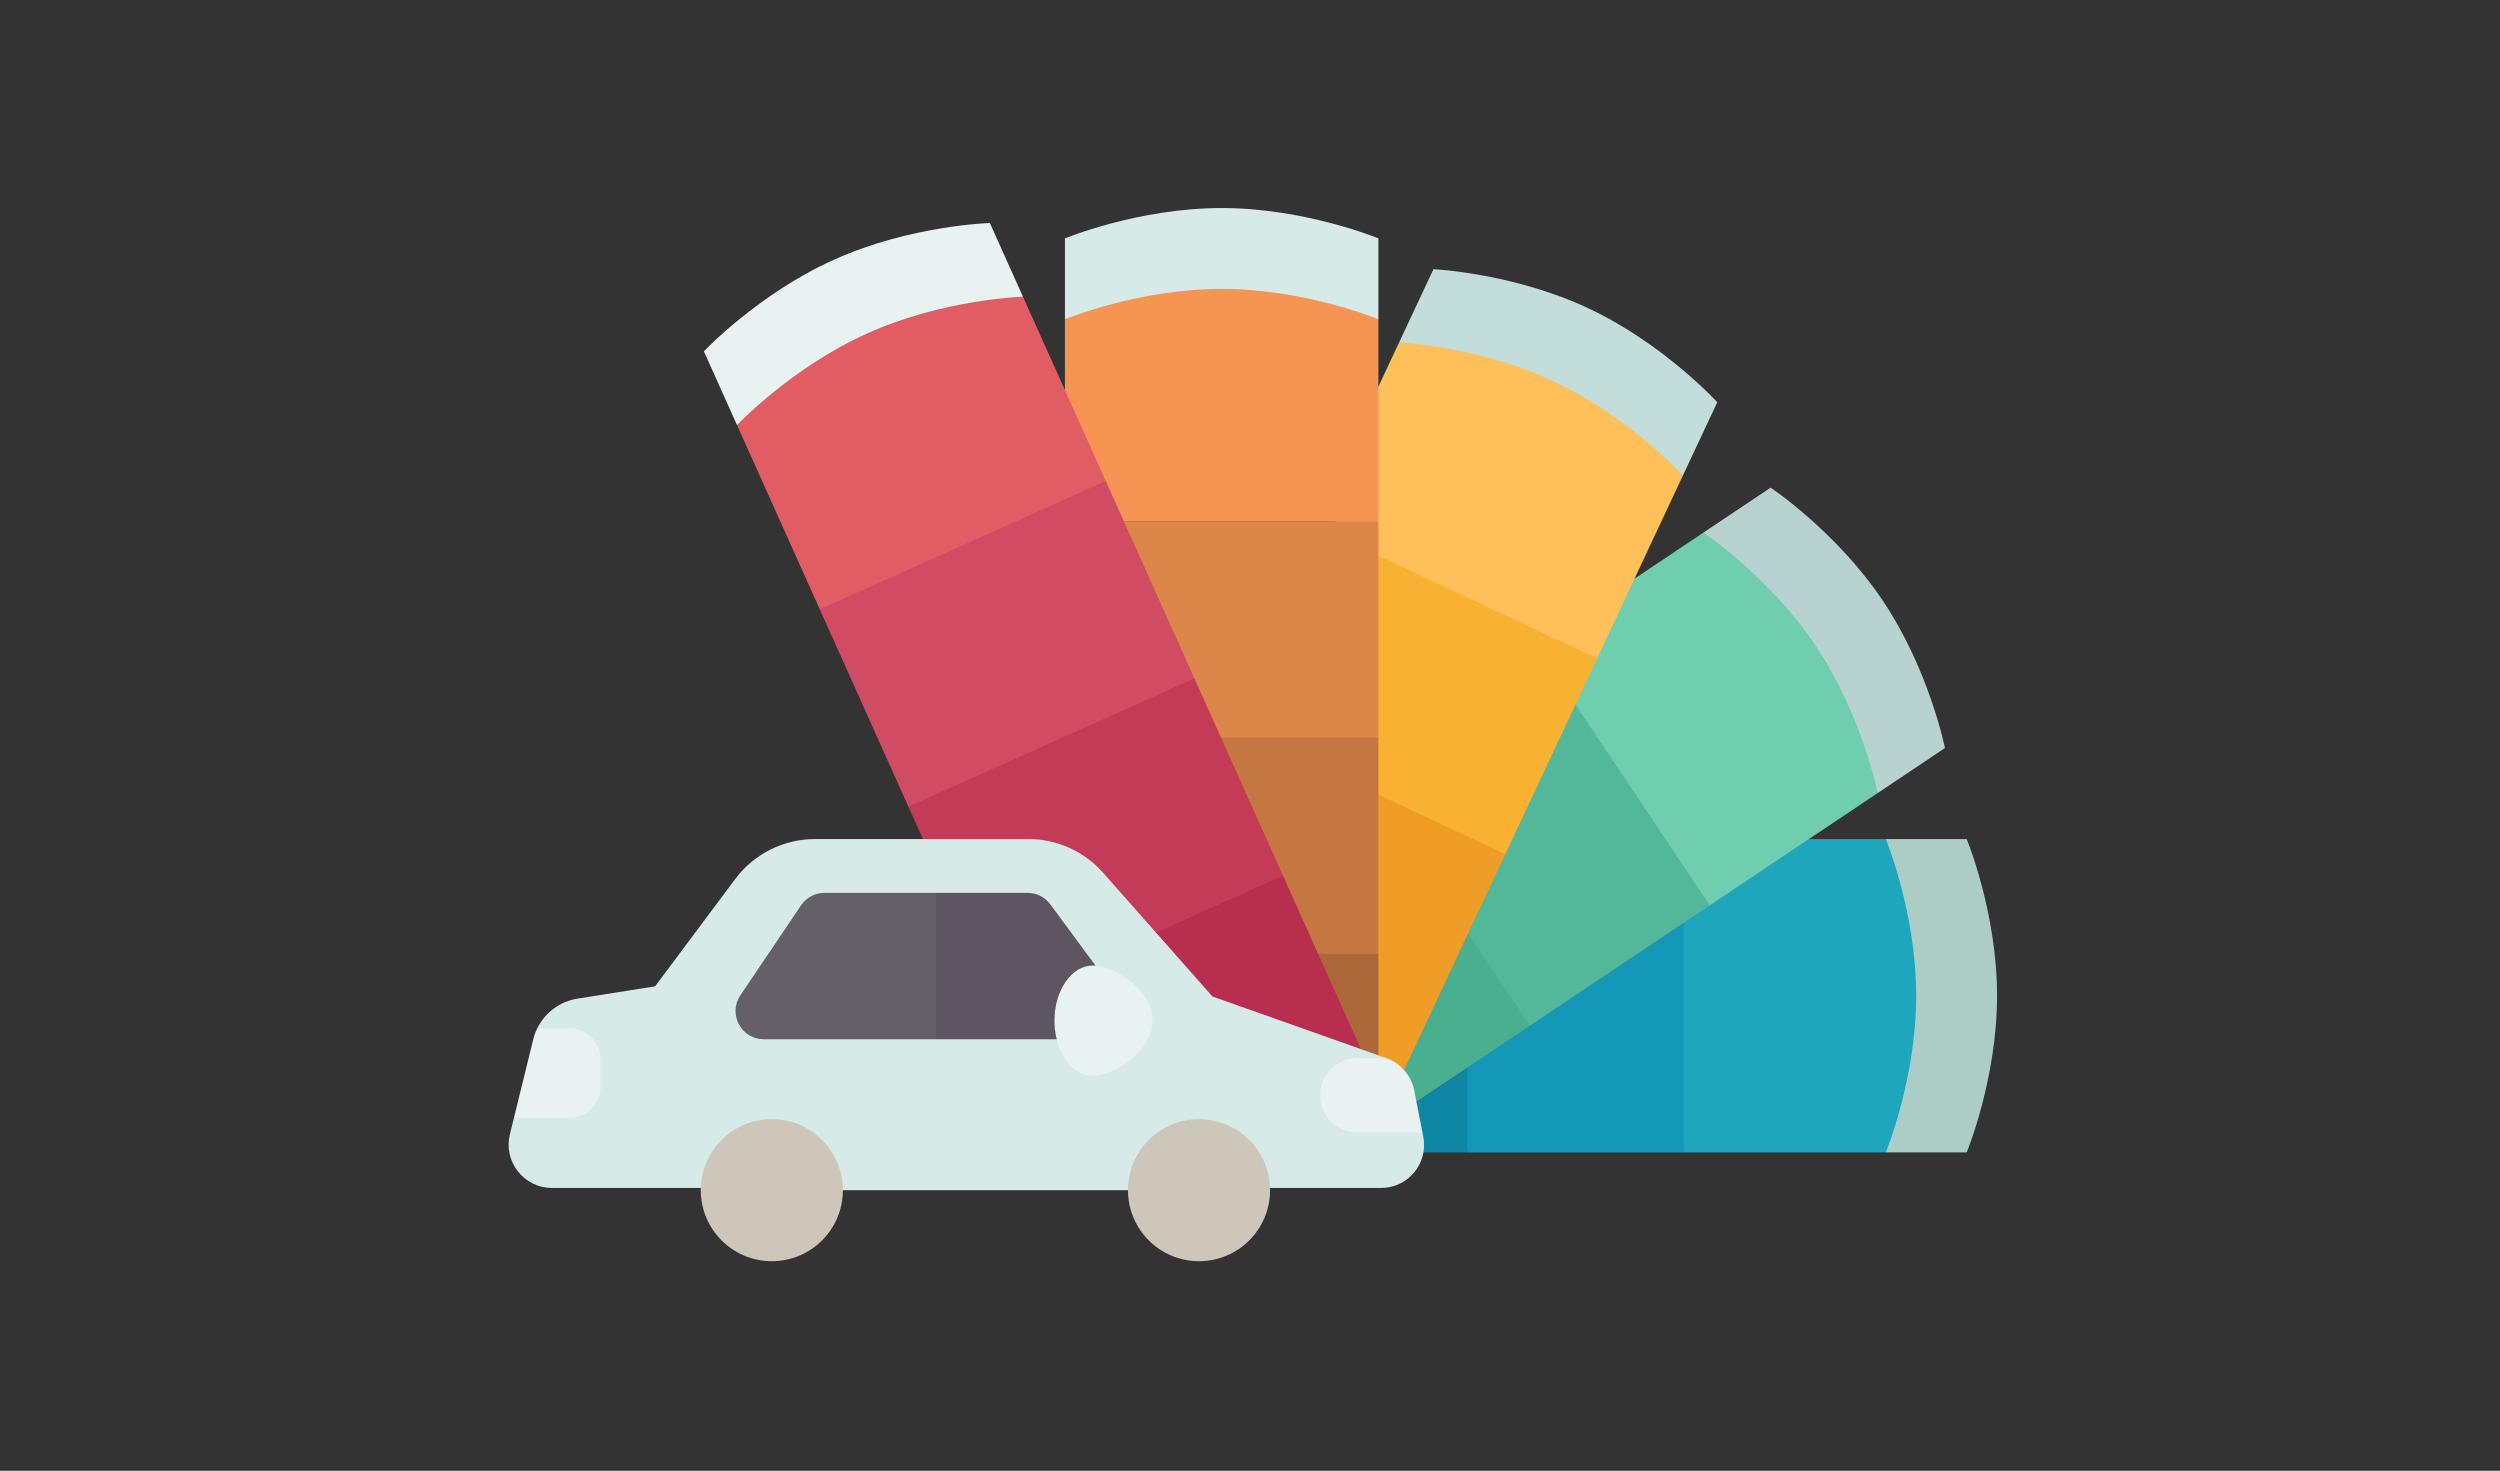 <svg xmlns="http://www.w3.org/2000/svg" xmlns:xlink="http://www.w3.org/1999/xlink" width="600" zoomAndPan="magnify" viewBox="0 0 450 264.75" height="353" preserveAspectRatio="xMidYMid meet" version="1.0"><rect x="0" y="0" width="450" height="264.75" fill="#333333" stroke="none"/><defs><clipPath id="1c47619c46"><path d="M 339 151 L 359.523 151 L 359.523 208 L 339 208 Z M 339 151 " clip-rule="nonzero"/></clipPath><clipPath id="a87807aa6a"><path d="M 191 37.445 L 249 37.445 L 249 58 L 191 58 Z M 191 37.445 " clip-rule="nonzero"/></clipPath><clipPath id="8898fdaf52"><path d="M 203 201 L 229 201 L 229 227.016 L 203 227.016 Z M 203 201 " clip-rule="nonzero"/></clipPath><clipPath id="a978dbd776"><path d="M 126 201 L 152 201 L 152 227.016 L 126 227.016 Z M 126 201 " clip-rule="nonzero"/></clipPath></defs><g clip-path="url(#1c47619c46)"><path fill="#acccc6" d="M 354.004 151.027 L 339.445 151.027 L 339.445 207.434 L 354.004 207.434 C 354.004 207.434 359.469 194.238 359.469 179.227 C 359.469 164.223 354.004 151.027 354.004 151.027 Z M 354.004 151.027 " fill-opacity="1" fill-rule="nonzero"/></g><path fill="#b8d3cf" d="M 338.941 108.172 C 330.598 95.699 318.715 87.773 318.715 87.773 L 306.613 95.867 L 337.992 142.742 L 350.09 134.648 C 350.09 134.648 347.293 120.645 338.941 108.172 Z M 338.941 108.172 " fill-opacity="1" fill-rule="nonzero"/><path fill="#c3ddda" d="M 285.891 55.484 C 272.293 49.113 258.023 48.457 258.023 48.457 L 251.844 61.629 L 302.93 85.574 L 309.109 72.402 C 309.109 72.402 299.48 61.855 285.891 55.484 Z M 285.891 55.484 " fill-opacity="1" fill-rule="nonzero"/><g clip-path="url(#a87807aa6a)"><path fill="#d6eae8" d="M 219.898 37.445 C 204.887 37.445 191.688 42.91 191.688 42.91 L 191.688 57.461 L 248.109 57.461 L 248.109 42.91 C 248.109 42.91 234.91 37.445 219.898 37.445 Z M 219.898 37.445 " fill-opacity="1" fill-rule="nonzero"/></g><path fill="#e7f2f1" d="M 178.176 40.141 C 178.176 40.141 163.895 40.562 150.199 46.707 C 136.504 52.852 126.699 63.238 126.699 63.238 L 132.664 76.516 L 184.137 53.41 Z M 178.176 40.141 " fill-opacity="1" fill-rule="nonzero"/><path fill="#0d87a3" d="M 254.953 198.281 L 256.219 207.434 L 264.125 207.434 L 267.582 187.062 Z M 254.953 198.281 " fill-opacity="1" fill-rule="nonzero"/><path fill="#1498b7" d="M 306.91 161.68 L 303.07 207.434 L 264.125 207.434 L 264.125 192.148 L 267.582 173.789 Z M 306.91 161.68 " fill-opacity="1" fill-rule="nonzero"/><path fill="#1ea6bc" d="M 300 152.852 L 325.602 151.027 L 339.445 151.027 C 339.445 151.027 344.91 164.223 344.91 179.227 C 344.91 194.238 339.445 207.434 339.445 207.434 L 303.07 207.434 L 303.07 166.102 Z M 300 152.852 " fill-opacity="1" fill-rule="nonzero"/><path fill="#4aaf8f" d="M 256.047 153.746 L 252.73 192.598 L 254.953 198.281 L 264.125 192.148 L 275.395 184.609 Z M 256.047 153.746 " fill-opacity="1" fill-rule="nonzero"/><path fill="#53b79a" d="M 307.766 162.957 L 303.07 166.102 L 275.395 184.609 L 264.266 167.996 L 259.539 142.742 L 278.703 113.062 Z M 307.766 162.957 " fill-opacity="1" fill-rule="nonzero"/><path fill="#6fceae" d="M 337.992 142.742 L 325.605 151.027 L 325.602 151.027 L 307.766 162.957 L 283.578 126.832 L 273.246 109.684 L 294.215 104.16 L 306.613 95.867 C 306.613 95.867 318.5 103.793 326.844 116.266 C 335.195 128.738 337.992 142.742 337.992 142.742 Z M 337.992 142.742 " fill-opacity="1" fill-rule="nonzero"/><path fill="#ef9d26" d="M 242.918 134.918 L 235.602 167.996 L 248.109 189.949 L 252.73 192.598 L 264.266 167.996 L 270.953 153.746 Z M 242.918 134.918 " fill-opacity="1" fill-rule="nonzero"/><path fill="#f9b132" d="M 287.488 118.496 L 283.578 126.832 L 270.953 153.746 L 248.109 143.035 L 232.602 126.895 L 241.531 90.062 Z M 287.488 118.496 " fill-opacity="1" fill-rule="nonzero"/><path fill="#ffc05a" d="M 302.93 85.574 L 294.215 104.16 L 287.488 118.496 L 248.109 100.039 L 235.602 90.062 L 248.109 69.59 L 251.844 61.629 C 251.844 61.629 266.113 62.289 279.703 68.66 C 293.301 75.031 302.93 85.574 302.93 85.574 Z M 302.93 85.574 " fill-opacity="1" fill-rule="nonzero"/><path fill="#ac6839" d="M 248.109 171.68 L 248.109 189.949 C 245.266 192.797 244.621 191.703 244.961 188.84 L 230.406 167.816 Z M 248.109 171.68 " fill-opacity="1" fill-rule="nonzero"/><path fill="#c57742" d="M 248.109 143.035 L 248.109 171.68 L 237.254 171.68 L 221.801 162.957 L 206.441 124.129 L 248.109 132.75 Z M 248.109 143.035 " fill-opacity="1" fill-rule="nonzero"/><path fill="#dd864a" d="M 248.109 100.039 L 248.109 132.75 L 219.77 132.75 L 193.156 134.918 L 191.688 91.203 L 202.41 93.82 L 248.109 93.82 Z M 248.109 100.039 " fill-opacity="1" fill-rule="nonzero"/><path fill="#f69552" d="M 248.109 69.59 L 248.109 93.82 L 202.41 93.82 L 202.305 93.863 L 187.133 90.062 L 191.688 70.219 L 191.688 57.461 C 191.688 57.461 204.887 51.996 219.898 51.996 C 234.91 51.996 248.109 57.461 248.109 57.461 Z M 248.109 69.59 " fill-opacity="1" fill-rule="nonzero"/><path fill="#b72e4f" d="M 244.961 188.84 L 214.988 186.766 L 208.082 167.871 C 207.613 149.824 215.676 147.203 230.941 157.613 L 237.254 171.68 Z M 244.961 188.84 " fill-opacity="1" fill-rule="nonzero"/><path fill="#c43b58" d="M 219.77 132.75 L 214.988 122.102 C 185.875 106.289 166.188 109.012 163.512 145.199 L 166.133 151.027 L 208.082 167.871 L 230.941 157.613 Z M 219.77 132.75 " fill-opacity="1" fill-rule="nonzero"/><path fill="#d14b62" d="M 202.305 93.863 L 214.988 122.102 L 163.512 145.199 L 147.562 109.684 C 157.867 88.652 174.793 80.5 199.039 86.586 Z M 202.305 93.863 " fill-opacity="1" fill-rule="nonzero"/><path fill="#e15c63" d="M 191.688 70.219 L 199.039 86.586 L 147.562 109.684 L 132.664 76.516 C 132.664 76.516 142.469 66.129 156.16 59.984 C 169.859 53.832 184.137 53.41 184.137 53.41 Z M 191.688 70.219 " fill-opacity="1" fill-rule="nonzero"/><path fill="#d6eae8" d="M 256.191 204.609 L 256.047 203.863 L 249.555 190.465 L 248.109 189.949 L 244.961 188.84 L 218.234 179.363 L 208.082 167.871 L 198.547 157.086 C 195.145 153.234 190.25 151.027 185.109 151.027 L 146.703 151.027 C 141.043 151.027 135.715 153.699 132.328 158.234 L 117.918 177.539 L 103.98 179.746 C 100.797 180.246 98.105 182.273 96.711 185.086 C 100.367 192.156 98.199 197.266 92.516 201.191 L 91.781 204.184 C 90.574 209.09 94.293 213.828 99.352 213.828 L 126.148 213.828 L 151.715 214.238 L 203.035 214.238 L 228.602 213.828 L 248.598 213.828 C 252.48 213.828 255.598 211.004 256.219 207.434 C 256.379 206.527 256.379 205.574 256.191 204.609 Z M 256.191 204.609 " fill-opacity="1" fill-rule="nonzero"/><path fill="#e7f2f1" d="M 254.953 198.281 L 256.047 203.863 L 244.324 203.863 C 242.473 203.863 240.797 203.113 239.586 201.898 C 238.371 200.691 237.621 199.012 237.621 197.164 C 237.621 193.465 240.625 190.465 244.324 190.465 L 249.555 190.465 C 250.797 190.906 251.887 191.652 252.73 192.598 C 253.648 193.621 254.289 194.879 254.559 196.273 Z M 254.953 198.281 " fill-opacity="1" fill-rule="nonzero"/><g clip-path="url(#8898fdaf52)"><path fill="#cdc7b9" d="M 228.602 213.828 C 228.613 213.961 228.613 214.102 228.613 214.238 C 228.613 221.293 222.887 227.016 215.82 227.016 C 208.762 227.016 203.035 221.293 203.035 214.238 C 203.035 207.176 208.762 201.449 215.82 201.449 C 222.75 201.449 228.391 206.953 228.602 213.828 Z M 228.602 213.828 " fill-opacity="1" fill-rule="nonzero"/></g><path fill="#e7f2f1" d="M 197.195 173.816 C 201.086 174.164 207.492 178.461 207.492 183.719 C 207.492 189.207 200.52 193.652 196.703 193.652 C 193.707 193.652 191.156 190.902 190.203 187.062 C 189.941 186.016 189.801 184.891 189.801 183.719 C 189.801 178.234 192.891 173.789 196.703 173.789 C 196.863 173.789 197.027 173.797 197.195 173.816 Z M 197.195 173.816 " fill-opacity="1" fill-rule="nonzero"/><path fill="#5d5560" d="M 197.195 173.812 L 197.195 173.816 C 197.027 173.797 196.863 173.789 196.703 173.789 C 192.891 173.789 189.801 178.234 189.801 183.719 C 189.801 184.891 189.941 186.016 190.203 187.062 L 168.504 187.062 C 160.828 179.914 158.879 171.547 168.504 160.719 L 184.973 160.719 C 186.582 160.719 188.102 161.484 189.055 162.781 Z M 197.195 173.812 " fill-opacity="1" fill-rule="nonzero"/><path fill="#655f68" d="M 168.504 160.719 L 168.504 187.062 L 137.484 187.062 C 133.414 187.062 130.996 182.52 133.27 179.152 L 144.188 162.957 C 145.133 161.555 146.707 160.719 148.398 160.719 Z M 168.504 160.719 " fill-opacity="1" fill-rule="nonzero"/><g clip-path="url(#a978dbd776)"><path fill="#cdc7b9" d="M 138.926 201.449 C 145.988 201.449 151.715 207.176 151.715 214.238 C 151.715 221.293 145.988 227.016 138.926 227.016 C 131.863 227.016 126.141 221.293 126.141 214.238 C 126.141 214.102 126.141 213.961 126.148 213.824 C 126.359 206.953 132 201.449 138.926 201.449 Z M 138.926 201.449 " fill-opacity="1" fill-rule="nonzero"/></g><path fill="#e7f2f1" d="M 108.129 190.723 L 108.129 195.551 C 108.129 198.664 105.602 201.191 102.484 201.191 L 92.516 201.191 L 95.977 187.105 C 96.148 186.398 96.398 185.723 96.711 185.086 L 102.484 185.086 C 105.602 185.086 108.129 187.613 108.129 190.723 Z M 108.129 190.723 " fill-opacity="1" fill-rule="nonzero"/></svg>